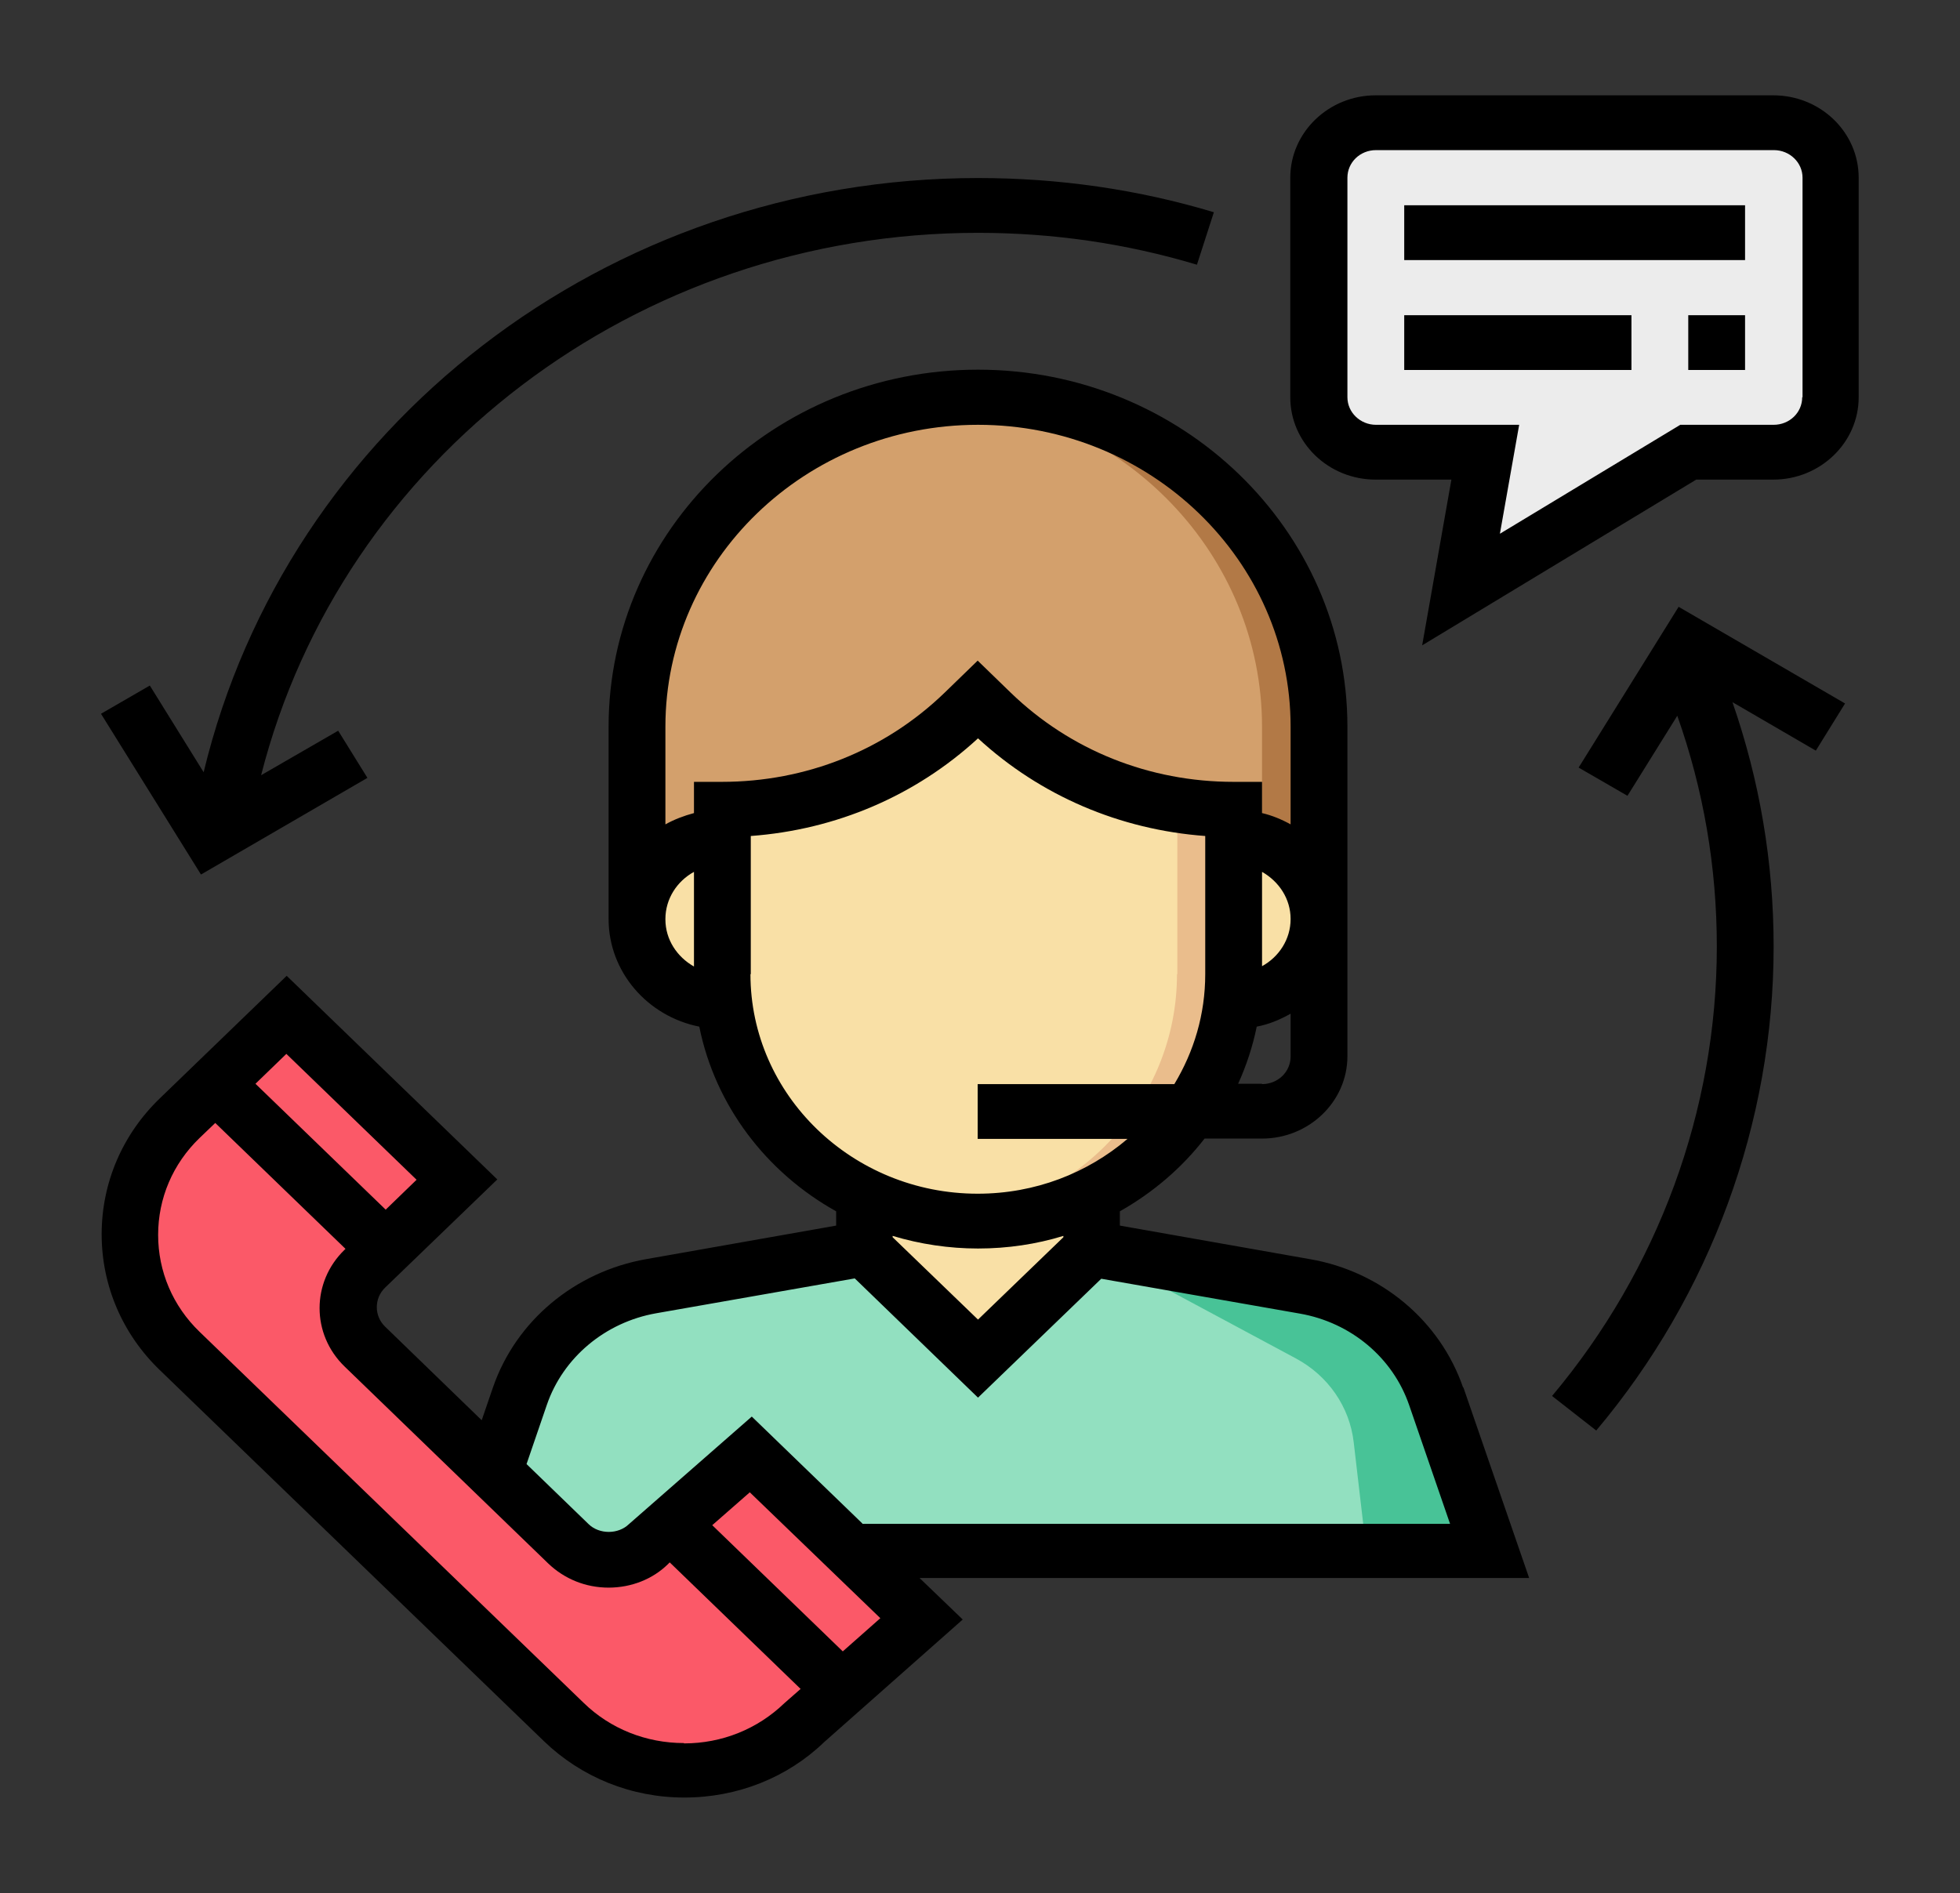 <svg xmlns="http://www.w3.org/2000/svg" id="Layer_1" viewBox="0 0 59 57"><rect x="0" y="0" width="59" height="57" fill="#333333" stroke="none"/><defs><style>.cls-1{fill:#f9e0a6;}.cls-2{fill:#d3a06c;}.cls-3{fill:#92e0c0;}.cls-4{fill:#48c397;}.cls-5{fill:#fb5968;}.cls-6{fill:#b27946;}.cls-7{fill:#ececec;}.cls-8{fill:#eabd8c;}</style></defs><path class="cls-2" d="m19.17,27.67v-5.79c0-5.48,4.6-9.92,10.26-9.92s10.26,4.44,10.26,9.92v5.79h-20.53,0Z"></path><path class="cls-6" d="m29.44,11.97c-.29,0-.57.02-.86.04,5.27.42,9.41,4.68,9.41,9.88v5.79h1.71v-5.79c0-5.48-4.6-9.92-10.26-9.92h0Z"></path><path class="cls-3" d="m26.02,46.69h18.82l-1.61-4.65c-.59-1.72-2.11-2.99-3.95-3.31l-6.42-1.13h-6.84l-6.42,1.13c-1.84.32-3.36,1.59-3.95,3.31l-.75,3.29v1.36h11.12,0Z"></path><path class="cls-1" d="m26.02,35.11v2.48l3.42,3.31,3.42-3.31v-2.48h-6.84Zm10.26-9.92h.86c1.42,0,2.57,1.11,2.57,2.48s-1.15,2.48-2.57,2.48h-.86v-4.96Zm-13.69,0h-.86c-1.42,0-2.57,1.11-2.57,2.48s1.15,2.48,2.57,2.48h.86v-4.96Z"></path><path class="cls-1" d="m21.74,24.37v4.96c0,4.11,3.45,7.44,7.7,7.44s7.7-3.33,7.7-7.44v-4.96c-2.74,0-5.37-1.05-7.3-2.92l-.4-.38-.4.38c-1.94,1.87-4.56,2.92-7.3,2.92Z"></path><path class="cls-8" d="m35.43,29.33c0,3.83-2.99,6.98-6.84,7.39.28.03.57.05.86.05,4.25,0,7.7-3.33,7.7-7.44v-4.96c-.58,0-1.15-.06-1.71-.15v5.11Z"></path><path class="cls-7" d="m41.41,3.7h11.98c.95,0,1.71.74,1.71,1.65v6.61c0,.91-.77,1.65-1.71,1.65h-2.57l-6.84,4.13.73-4.13h-3.3c-.95,0-1.71-.74-1.71-1.65v-6.61c0-.91.77-1.65,1.71-1.65Z"></path><path class="cls-4" d="m41.13,46.69h3.71l-1.61-4.65c-.59-1.72-2.11-2.99-3.95-3.31l-6.42-1.13,6.15,3.3c.97.52,1.62,1.46,1.74,2.53l.38,3.26Z"></path><path class="cls-5" d="m22.6,43.78l-3.07,2.68c-.67.65-1.75.65-2.42,0l-6.13-5.93c-.67-.65-.67-1.69,0-2.34l2.77-2.68-5.13-4.96-3.21,3.11c-2,1.94-2,5.08,0,7.01l11.56,11.17c2,1.94,5.25,1.94,7.26,0l3.51-3.11-5.13-4.96Z"></path><path d="m44.04,41.77c-.69-2-2.46-3.49-4.61-3.86l-5.72-1.01v-.43c.99-.56,1.86-1.3,2.55-2.19h1.73c1.41,0,2.57-1.11,2.57-2.48v-9.92c0-5.93-4.99-10.75-11.12-10.75s-11.12,4.82-11.12,10.75v5.79c0,1.59,1.17,2.93,2.73,3.24.48,2.38,2.02,4.39,4.12,5.56v.43l-5.72,1.01c-2.15.38-3.92,1.86-4.61,3.86l-.34.99-2.91-2.82c-.33-.32-.33-.85,0-1.17l3.38-3.26-6.34-6.13-3.82,3.69c-1.13,1.09-1.75,2.55-1.75,4.09s.62,3,1.75,4.09l11.56,11.17c1.13,1.09,2.63,1.7,4.23,1.7s3.1-.6,4.21-1.67l4.17-3.69-1.3-1.25h18.35l-1.98-5.74Zm-14.6-2.04l-2.57-2.48v-.04c.83.25,1.7.38,2.57.38.89,0,1.76-.13,2.57-.38v.04l-2.57,2.48h0Zm8.55-7.1h-.72c.25-.55.44-1.13.56-1.72.37-.07.7-.21,1.02-.39v1.29c0,.46-.38.83-.86.83h0Zm0-6.38c.51.29.86.81.86,1.42s-.35,1.14-.86,1.42v-2.85Zm-17.96,1.42c0-.61.35-1.14.86-1.42v2.85c-.51-.29-.86-.81-.86-1.42Zm.86-4.13v.94c-.3.08-.59.19-.86.34v-2.94c0-5.01,4.22-9.09,9.41-9.09s9.41,4.08,9.41,9.09v2.94c-.27-.15-.56-.27-.86-.34v-.94h-.86c-2.53,0-4.91-.95-6.7-2.68l-1-.97-1,.97c-1.79,1.73-4.17,2.68-6.7,2.68h-.86Zm1.71,5.79v-4.16c2.57-.19,4.96-1.21,6.84-2.94,1.88,1.73,4.27,2.75,6.84,2.94v4.16c0,1.21-.34,2.33-.93,3.31h-5.92v1.65h4.51c-1.21,1.03-2.78,1.65-4.51,1.65-3.77,0-6.84-2.97-6.84-6.61h0Zm-10.06,6.19l-.93.9-3.92-3.79.93-.9,3.92,3.79Zm8.05,16.96c-1.14,0-2.22-.43-3.02-1.21l-11.56-11.17c-.81-.78-1.25-1.82-1.25-2.92s.44-2.14,1.25-2.92l.47-.45,3.92,3.79-.03.03c-1,.97-1,2.54,0,3.51l6.13,5.93c.49.47,1.13.73,1.82.73s1.33-.26,1.78-.7l.06-.06,3.94,3.81-.49.43c-.81.78-1.88,1.21-3.02,1.21h0Zm4.78-2.76l-3.93-3.8,1.13-.99,3.93,3.79-1.12.99Zm.59-3.85l-3.33-3.22-3.7,3.24c-.32.31-.89.31-1.21,0l-1.87-1.81.61-1.78c.49-1.43,1.76-2.49,3.29-2.76l5.98-1.05,3.71,3.59,3.71-3.58,5.98,1.05c1.54.27,2.8,1.33,3.29,2.76l1.23,3.57h-17.69ZM53.39,2.87h-11.98c-1.41,0-2.57,1.11-2.57,2.48v6.61c0,1.37,1.15,2.48,2.57,2.48h2.28l-.88,4.99,8.25-4.99h2.32c1.41,0,2.57-1.11,2.57-2.48v-6.61c0-1.37-1.15-2.48-2.57-2.48Zm.86,9.09c0,.46-.38.83-.86.83h-2.81l-5.43,3.28.58-3.28h-4.31c-.47,0-.86-.37-.86-.83v-6.61c0-.46.38-.83.86-.83h11.98c.47,0,.86.37.86.83v6.61Z"></path><path d="m42.27,6.18h10.26v1.65h-10.26v-1.65Zm0,3.31h6.84v1.65h-6.84v-1.65Zm8.55,0h1.71v1.65h-1.71v-1.65ZM11.06,23.42l-.88-1.42-2.32,1.34C10.29,13.81,19.16,7.01,29.44,7.01c2.25,0,4.46.32,6.59.96l.51-1.58c-2.29-.69-4.68-1.03-7.1-1.03-11.18,0-20.8,7.47-23.31,17.89l-1.62-2.61-1.47.85,3.01,4.84s5.01-2.91,5.01-2.91Zm36.46-.31l1.47.85,1.5-2.41c.79,2.23,1.19,4.56,1.19,6.95,0,4.92-1.76,9.72-4.96,13.53l1.33,1.04c3.45-4.1,5.34-9.28,5.34-14.57,0-2.53-.42-5-1.24-7.36l2.51,1.46.88-1.42-5.01-2.91-3.01,4.84h0Z"></path></svg>